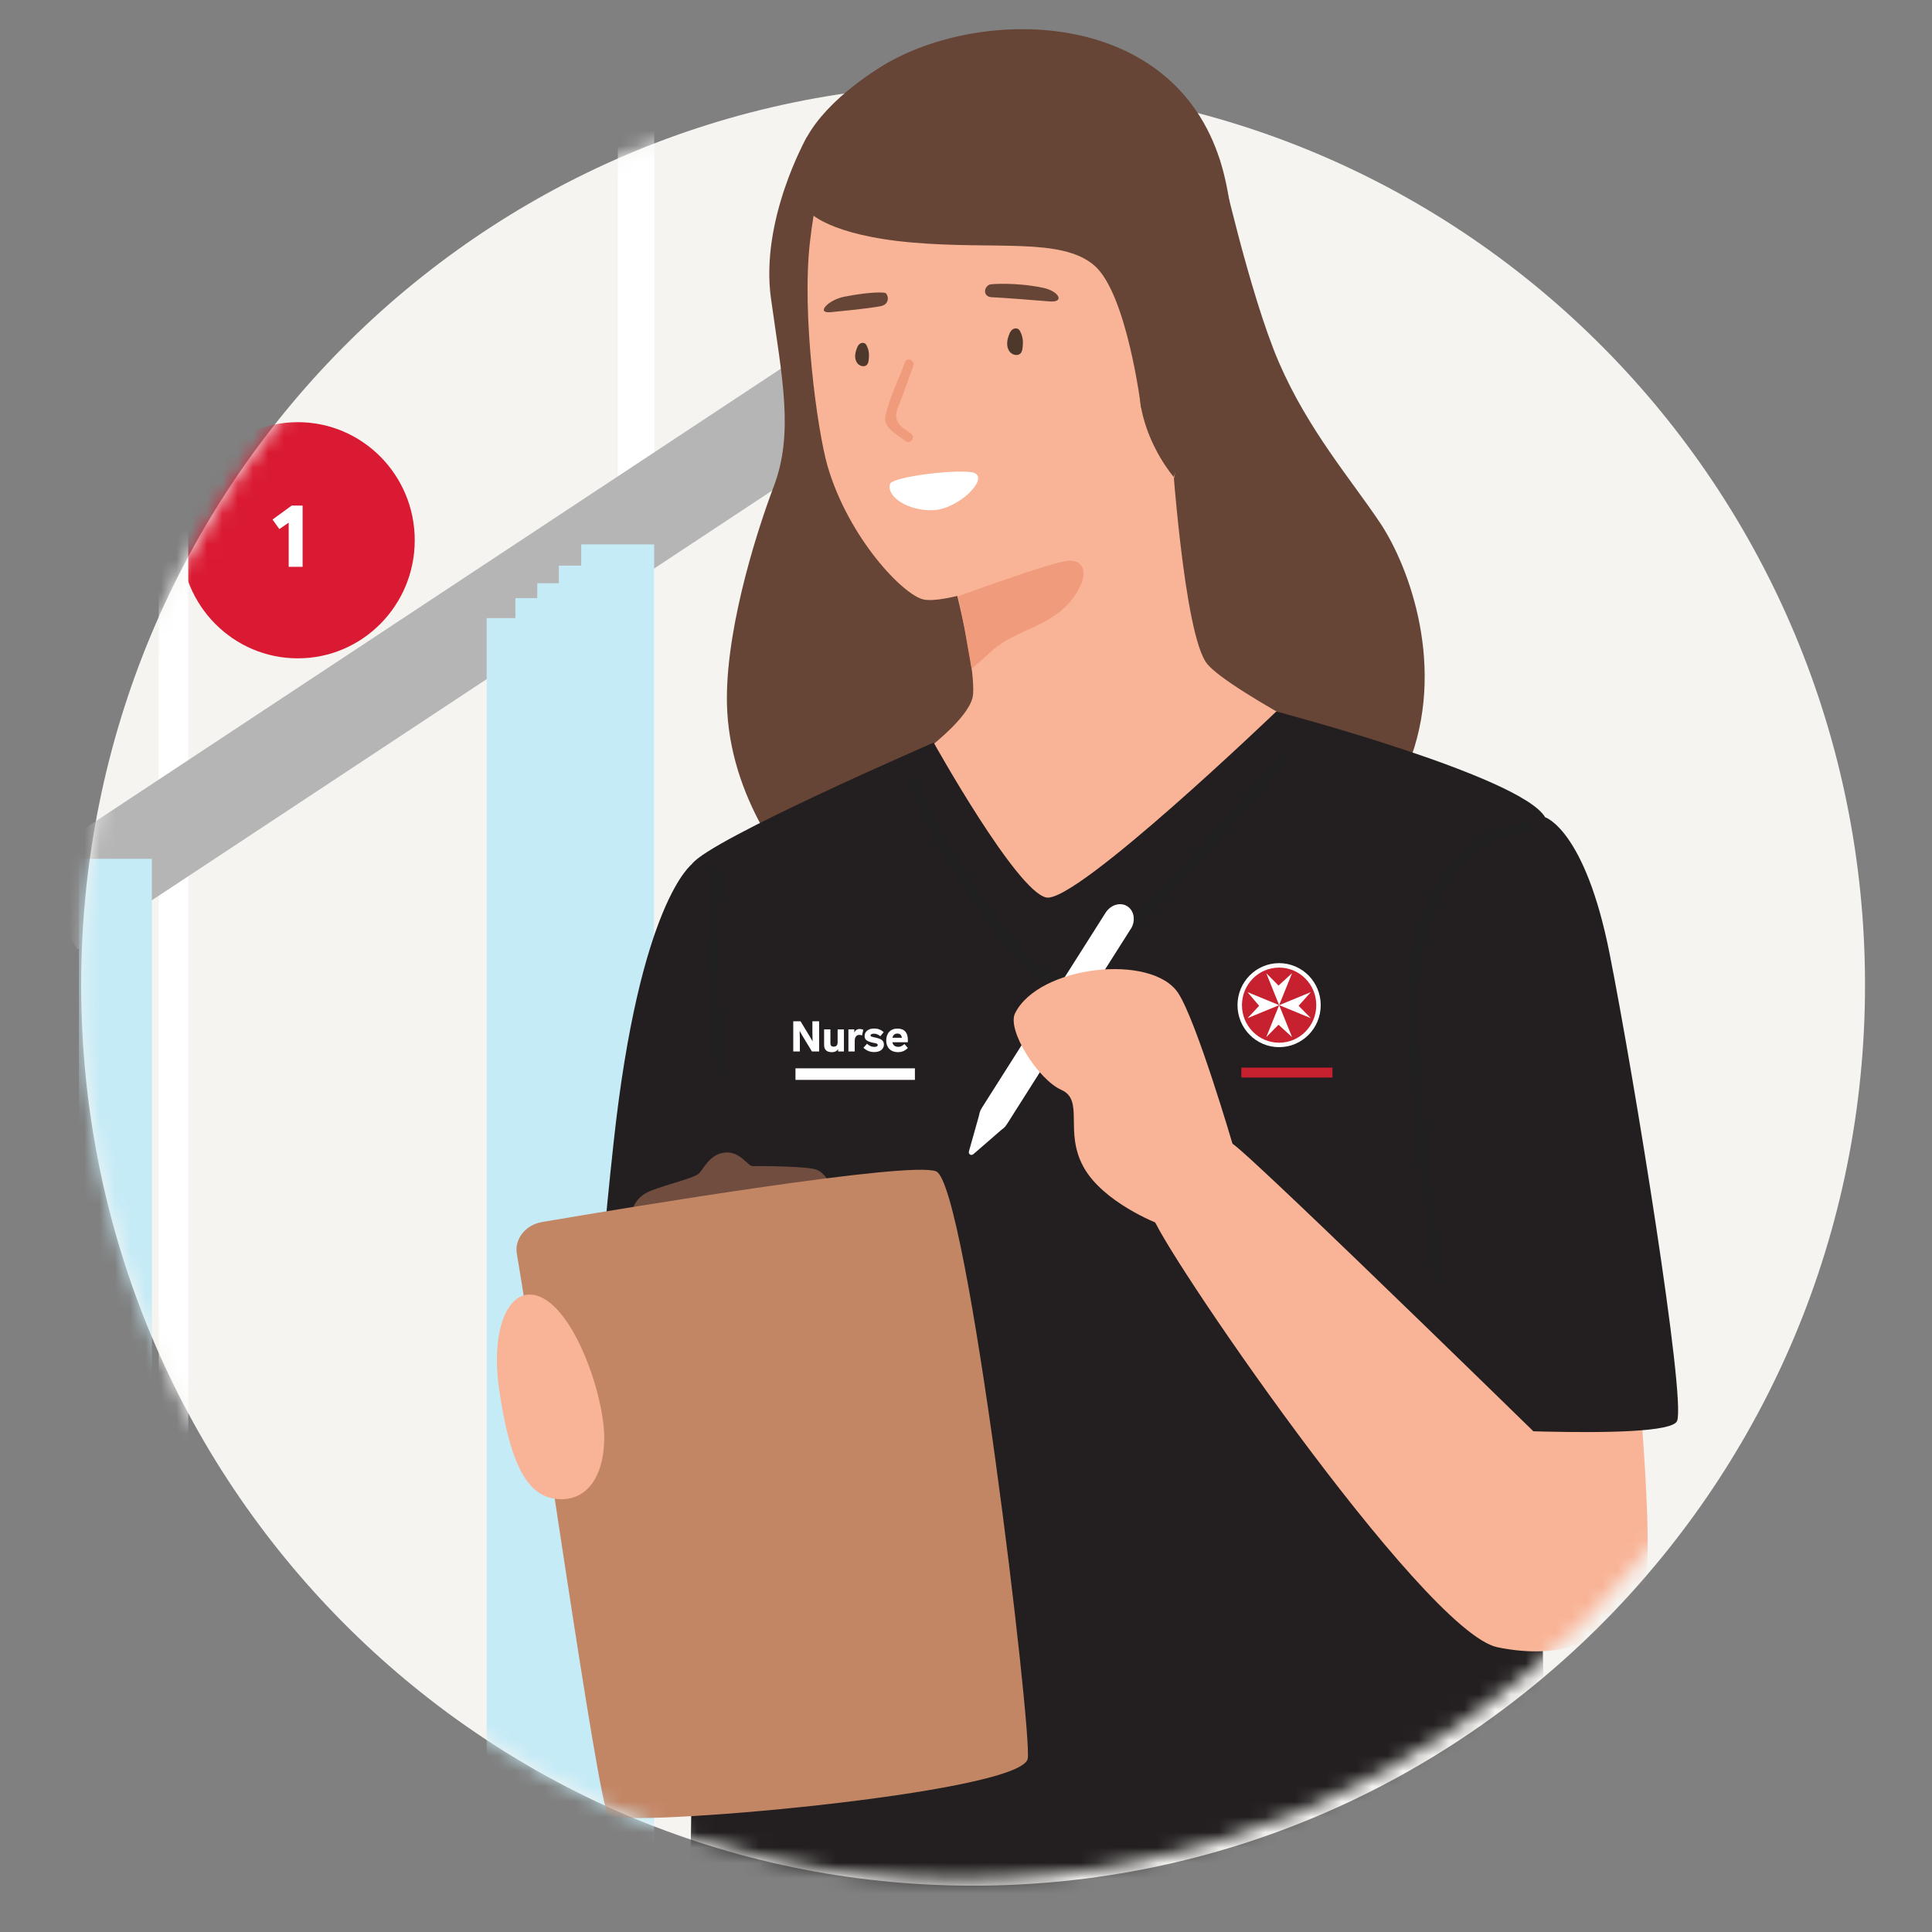 <?xml version="1.0" encoding="UTF-8"?>
<svg xmlns="http://www.w3.org/2000/svg" width="126" height="126" viewBox="0 0 126 126" fill="none">
  <rect x="0" y="0" width="126" height="126" fill="#808080" stroke="none"/>
  <g clip-path="url(#clip0_1_33417)">
    <path d="M63.462 122.978C95.588 122.978 121.632 96.678 121.632 64.235C121.632 31.792 95.588 5.492 63.462 5.492C31.336 5.492 5.293 31.792 5.293 64.235C5.293 96.678 31.336 122.978 63.462 122.978Z" fill="#F5F4F1"></path>
    <mask id="mask0_1_33417" style="mask-type:luminance" maskUnits="userSpaceOnUse" x="5" y="5" width="117" height="118">
      <path d="M63.462 122.978C95.588 122.978 121.632 96.678 121.632 64.235C121.632 31.792 95.588 5.492 63.462 5.492C31.336 5.492 5.293 31.792 5.293 64.235C5.293 96.678 31.336 122.978 63.462 122.978Z" fill="white"></path>
    </mask>
    <g mask="url(#mask0_1_33417)">
      <path d="M19.422 42.935C23.634 42.935 27.048 39.487 27.048 35.234C27.048 30.981 23.634 27.533 19.422 27.533C15.211 27.533 11.797 30.981 11.797 35.234C11.797 39.487 15.211 42.935 19.422 42.935Z" fill="#DA1A32"></path>
      <path d="M19.735 32.971V36.967H18.828V34.086L18.217 34.505L17.773 33.883L19.025 32.971H19.735Z" fill="white"></path>
      <path d="M12.276 25.544H10.355V120.707H12.276V25.544Z" fill="white"></path>
      <path d="M42.669 5.956H40.293V101.119H42.669V5.956Z" fill="white"></path>
      <path d="M3.316 59.278L60.751 21.341" stroke="#B5B5B6" stroke-width="6.32" stroke-miterlimit="10"></path>
      <path d="M42.662 35.504H37.906V120.91H42.662V35.504Z" fill="#C5EBF7"></path>
      <path d="M41.202 36.888H36.445V122.294H41.202V36.888Z" fill="#C5EBF7"></path>
      <path d="M39.795 38.036H35.039V123.443H39.795V38.036Z" fill="#C5EBF7"></path>
      <path d="M38.37 39.006H33.613V124.412H38.37V39.006Z" fill="#C5EBF7"></path>
      <path d="M36.495 40.312H31.738V125.718H36.495V40.312Z" fill="#C5EBF7"></path>
      <path d="M65.233 19.128H60.477V104.534H65.233V19.128Z" fill="#C5EBF7"></path>
      <path d="M63.764 20.516H59.008V105.923H63.764V20.516Z" fill="#C5EBF7"></path>
      <path d="M62.346 21.66H57.59V107.067H62.346V21.66Z" fill="#C5EBF7"></path>
      <path d="M60.932 22.63H56.176V108.036H60.932V22.63Z" fill="#C5EBF7"></path>
      <path d="M59.057 23.936H54.301V109.342H59.057V23.936Z" fill="#C5EBF7"></path>
      <path d="M9.905 56.008H5.148V141.414H9.905V56.008Z" fill="#C5EBF7"></path>
    </g>
    <mask id="mask1_1_33417" style="mask-type:luminance" maskUnits="userSpaceOnUse" x="4" y="-9" width="117" height="132">
      <path d="M120.706 63.87C120.706 96.315 94.66 122.614 62.536 122.614C30.409 122.614 4.367 96.311 4.367 63.87C4.367 31.43 23.464 -8.12 55.592 -8.12C87.72 -8.12 120.71 31.425 120.71 63.87H120.706Z" fill="white"></path>
    </mask>
    <g mask="url(#mask1_1_33417)">
      <path d="M79.549 10.42C79.549 10.42 81.507 19.244 83.411 23.642C85.316 28.039 88.069 31.21 90.002 34.094C91.931 36.979 94.361 43.627 91.825 49.915C89.957 54.549 87.294 56.903 87.199 57.21C87.105 57.516 52.01 57.268 52.01 57.268C52.01 57.268 47.774 52.692 47.429 46.396C47.171 41.737 49.145 35.205 50.466 31.715C51.788 28.226 51 24.628 50.282 19.476C49.559 14.324 52.609 8.961 52.609 8.961C52.609 8.961 62.496 6.669 62.796 6.698C63.095 6.723 79.549 10.412 79.549 10.412V10.42Z" fill="#674536"></path>
      <path d="M56.095 8.211C54.191 10.731 53.395 10.826 52.824 15.771C52.274 20.529 53.3 28.076 53.969 30.389C55.328 35.064 58.919 38.84 60.253 39.101C62.802 39.595 74.823 34.331 75.898 33.017C76.974 31.703 77.331 24.951 77.577 19.816C77.823 14.681 78.607 10.838 74.092 6.242C69.918 1.994 60.93 1.811 56.095 8.211Z" fill="#F9B497"></path>
      <path d="M54.844 52.671L65.338 67.799L90.386 50.234C90.386 50.234 80.278 45.165 78.734 43.304C77.191 41.447 76.395 29.063 76.395 29.063L61.587 35.603C61.587 35.603 61.809 36.374 62.092 37.497C62.42 38.774 62.843 40.511 63.13 42.09C63.364 43.354 63.512 44.519 63.463 45.264C63.298 47.772 54.848 52.671 54.848 52.671H54.844Z" fill="#F9B497"></path>
      <path d="M62.469 38.894C62.797 40.171 63.076 42.052 63.367 43.627C63.692 43.346 64.242 42.844 64.754 42.392C66.228 41.107 68.431 40.867 69.786 39.251C71.136 37.642 70.84 36.37 69.494 36.594C68.148 36.813 62.469 38.89 62.469 38.89V38.894Z" fill="#F09C7C"></path>
      <path d="M65.901 21.631C65.922 21.598 65.946 21.565 65.975 21.536C66.119 21.387 66.39 21.362 66.504 21.561C66.665 21.838 66.734 22.166 66.706 22.485C66.689 22.667 66.689 22.941 66.533 23.069C66.336 23.235 66.016 23.132 65.864 22.953C65.737 22.804 65.68 22.605 65.684 22.406C65.684 22.211 65.737 22.017 65.807 21.834C65.832 21.764 65.86 21.693 65.901 21.627V21.631Z" fill="#4E372B"></path>
      <path d="M55.967 22.547C55.983 22.518 56.003 22.489 56.028 22.464C56.155 22.332 56.393 22.315 56.492 22.485C56.635 22.73 56.693 23.016 56.668 23.297C56.656 23.459 56.652 23.695 56.516 23.811C56.344 23.956 56.065 23.865 55.93 23.708C55.819 23.579 55.77 23.401 55.77 23.231C55.77 23.061 55.819 22.891 55.876 22.73C55.901 22.668 55.925 22.605 55.958 22.547H55.967Z" fill="#4E372B"></path>
      <path d="M64.544 18.556C64.621 18.527 66.169 18.39 67.999 18.763C69.078 18.983 69.46 19.741 68.454 19.658C67.449 19.576 65.405 19.414 64.683 19.385C64.096 19.36 64.141 18.718 64.548 18.556H64.544Z" fill="#674536"></path>
      <path d="M57.74 19.107C57.666 19.074 56.923 18.991 55.073 19.348C53.998 19.555 53.177 20.462 54.182 20.359C55.188 20.255 56.456 20.143 57.412 19.974C58.081 19.853 57.929 19.194 57.74 19.107Z" fill="#674536"></path>
      <path d="M76.544 31.102C76.544 31.102 74.922 29.249 74.418 26.584C73.913 23.919 76.728 21.532 75.505 18.535C74.282 15.539 73.314 16.156 70.707 14.954C68.101 13.752 64.691 11.481 60.636 11.203C56.581 10.93 52.776 13.823 52.776 13.823C52.776 13.823 52.066 13.433 52.013 11.129C51.959 8.824 54.389 6.287 57.389 4.393C63.476 0.555 75.661 0.336 79.285 9.657C80.664 13.209 80.619 17.744 79.815 21.105C79.01 24.466 76.548 31.098 76.548 31.098L76.544 31.102Z" fill="#674536"></path>
      <path d="M52.777 13.827C52.777 13.827 54.033 15.339 59.48 15.816C64.926 16.293 69.211 15.476 71.353 17.3C73.5 19.124 74.419 26.584 74.419 26.584C74.419 26.584 77.456 25.701 77.55 25.395C77.645 25.088 77.817 16.351 77.817 16.351C77.817 16.351 69.9 9.093 68.423 8.878C66.945 8.662 61.63 6.341 59.274 7.067C56.914 7.792 56.406 7.634 55.437 8.903C54.468 10.171 52.777 13.827 52.777 13.827Z" fill="#674536"></path>
      <path d="M58.043 31.57C58.199 31.056 62.869 30.534 63.567 30.853C64.47 31.268 62.483 33.208 60.858 33.274C59.233 33.34 57.797 32.387 58.043 31.57Z" fill="white"></path>
      <path d="M59.565 23.869C59.697 23.505 59.151 23.252 59.019 23.621C58.605 24.752 57.998 25.95 57.743 27.127C57.571 27.919 58.527 28.341 59.056 28.764C59.36 29.009 59.737 28.536 59.434 28.292C59.208 28.109 58.785 27.89 58.621 27.641C58.248 27.073 58.556 26.63 58.753 26.099C59.023 25.357 59.294 24.611 59.569 23.869H59.565Z" fill="#F09C7C"></path>
      <path d="M83.236 46.4C83.236 46.4 99.206 50.607 100.77 53.301C102.333 55.995 99.633 75.413 100.113 83.011C100.589 90.612 100.823 134.538 101.094 137.87C101.365 141.199 79.436 146.164 74.819 146.122C70.201 146.081 46.68 142.09 45.416 139.391C44.152 136.693 46.011 87.756 45.695 80.665C45.379 73.573 43.963 57.943 45.129 56.347C46.294 54.752 60.893 48.431 60.893 48.431C60.893 48.431 66.294 58.13 68.235 58.532C70.177 58.934 83.236 46.4 83.236 46.4Z" fill="#231F20"></path>
      <path d="M45.136 56.348C45.136 56.348 41.721 58.814 40.018 74.514C38.82 85.576 38.516 91.462 40.318 92.672C42.12 93.886 55.815 91.163 55.815 91.163L45.132 56.343L45.136 56.348Z" fill="#231F20"></path>
      <path d="M41.191 79.21C41.191 79.21 41.22 78.136 42.431 77.664C43.642 77.192 45.255 76.839 45.579 76.532C45.903 76.226 46.281 75.248 47.311 75.165C48.271 75.086 48.776 76.056 49.08 76.052C49.671 76.039 52.634 76.056 53.25 76.284C53.865 76.512 54.218 77.386 54.218 77.386L41.191 79.21Z" fill="#704D3F"></path>
      <path d="M35.333 79.703C34.27 79.886 33.539 80.81 33.708 81.772C34.976 89.141 38.994 117.628 39.667 118.382C40.439 119.248 66.599 116.977 67.026 114.697C67.334 113.064 63.098 77.221 61.05 76.392C59.347 75.7 41.325 78.684 35.333 79.699V79.703Z" fill="#C38665"></path>
      <path d="M34.685 84.436C33.048 84.267 31.985 86.882 32.568 90.724C33.146 94.566 34.029 97.289 35.978 97.704C37.927 98.118 39.367 96.705 39.404 93.841C39.445 90.977 37.279 84.702 34.685 84.432V84.436Z" fill="#F9B497"></path>
      <path d="M106.514 86.202C106.514 86.202 108.086 102.047 107.174 103.486C104.839 107.174 97.25 107.937 95.527 103.606C93.803 99.275 94.505 83.636 94.505 83.636L106.514 86.202Z" fill="#F9B497"></path>
      <path d="M100.775 53.301C100.775 53.301 103.369 54.109 104.97 62.175C106.57 70.237 109.973 91.263 109.373 92.676C108.774 94.09 92.349 92.987 92.349 92.987C92.349 92.987 88.758 69.404 88.758 67.8C88.758 66.195 100.775 53.301 100.775 53.301Z" fill="#231F20"></path>
      <path d="M99.47 53.629C94.455 54.325 92.153 59.469 91.878 64.053C91.685 67.286 92.091 70.568 92.399 73.784C92.711 77.034 93.097 80.271 93.54 83.504C93.594 83.889 94.172 83.724 94.119 83.342C93.347 77.718 92.58 71.982 92.444 66.299C92.329 61.363 93.893 55.013 99.63 54.217C100.012 54.163 99.847 53.579 99.47 53.633V53.629Z" fill="url(#paint0_linear_1_33417)"></path>
      <path d="M47.31 69.437C46.711 65.342 46.625 61.238 47.068 57.106C47.126 56.588 46.547 56.364 46.489 56.886C46.03 61.164 46.108 65.416 46.731 69.652C46.809 70.17 47.388 69.951 47.31 69.433V69.437Z" fill="url(#paint1_linear_1_33417)"></path>
      <path d="M83.487 49.202C79.731 53.761 75.746 58.142 71.494 62.241C70.756 62.954 69.996 63.796 68.794 63.522C67.94 63.327 67.279 62.581 66.713 61.959C65.67 60.82 64.731 59.572 63.852 58.3C62.256 55.991 60.926 53.517 59.826 50.93C59.674 50.574 59.157 50.881 59.309 51.237C60.618 54.308 62.26 57.214 64.259 59.883C65.469 61.499 67.46 64.757 69.898 64.098C71.125 63.767 72.065 62.544 72.931 61.69C74.199 60.438 75.443 59.166 76.666 57.869C79.177 55.212 81.591 52.46 83.918 49.637C84.164 49.339 83.741 48.908 83.495 49.21L83.487 49.202Z" fill="url(#paint2_linear_1_33417)"></path>
      <path d="M103.868 97.123C103.868 97.123 81.902 75.6 80.375 74.584C78.849 73.573 75.044 77.817 75.147 79.231C75.245 80.644 92.795 106.432 97.666 107.431C105.075 108.948 107.176 103.486 107.176 103.486L103.872 97.119L103.868 97.123Z" fill="#F9B497"></path>
      <path d="M73.745 60.592C74.077 60.066 73.979 59.402 73.527 59.108C73.072 58.814 72.435 59.004 72.103 59.527L64.034 72.251C64.009 72.292 63.989 72.334 63.968 72.379L63.956 72.371L63.94 72.429C63.895 72.529 63.87 72.632 63.853 72.736L63.193 75.082C63.139 75.272 63.332 75.397 63.484 75.268L65.315 73.681C65.401 73.623 65.483 73.557 65.553 73.474L65.598 73.432L65.585 73.424C65.614 73.387 65.647 73.349 65.672 73.312L73.741 60.588L73.745 60.592Z" fill="white"></path>
      <path d="M80.377 74.585C80.377 74.585 78.049 66.635 76.847 64.778C75.144 62.15 67.74 62.959 66.196 66.092C65.663 67.178 67.695 70.403 69.217 71.078C70.74 71.754 69.385 73.776 70.662 76.102C71.938 78.427 75.517 79.799 75.517 79.799L79.547 79.235L80.373 74.589L80.377 74.585Z" fill="#F9B497"></path>
      <path d="M85.989 65.553C85.989 64.119 84.84 62.959 83.421 62.959C82.001 62.959 80.852 64.119 80.852 65.553C80.852 66.987 82.001 68.148 83.421 68.148C84.84 68.148 85.989 66.987 85.989 65.553Z" fill="#C7202F" stroke="white" stroke-width="0.29" stroke-miterlimit="10"></path>
      <path d="M83.382 64.276L82.582 63.468L83.423 65.553L84.265 63.468L83.382 64.276Z" fill="white"></path>
      <path d="M83.382 66.83L82.582 67.638L83.423 65.553L84.265 67.638L83.382 66.83Z" fill="white"></path>
      <path d="M82.119 65.594L81.359 66.403L83.424 65.553L81.359 64.703L82.119 65.599V65.594Z" fill="white"></path>
      <path d="M84.69 65.594L85.49 66.403L83.426 65.553L85.49 64.703L84.69 65.599V65.594Z" fill="white"></path>
      <path d="M86.899 69.627H80.957V70.274H86.899V69.627Z" fill="#C7202F"></path>
      <path d="M59.668 69.673H51.879V70.427H59.668V69.673Z" fill="white"></path>
      <path d="M53.421 66.606V68.575H52.953L52.494 67.82C52.375 67.626 52.251 67.422 52.149 67.228C52.161 67.456 52.165 67.709 52.165 67.99V68.575H51.734V66.606H52.21L52.707 67.427C52.805 67.588 52.908 67.75 52.994 67.916C52.986 67.721 52.982 67.497 52.982 67.236V66.606H53.413H53.421Z" fill="white"></path>
      <path d="M55.039 67.132V68.575H54.661V68.421C54.592 68.529 54.468 68.62 54.247 68.62C53.898 68.62 53.746 68.438 53.746 68.148V67.132H54.157V68.04C54.157 68.177 54.218 68.26 54.37 68.26C54.53 68.26 54.628 68.173 54.628 67.986V67.136H55.039V67.132Z" fill="white"></path>
      <path d="M56.3 67.157L56.222 67.522C56.132 67.501 56.087 67.493 56.038 67.493C55.853 67.493 55.742 67.642 55.742 67.891V68.575H55.332V67.132H55.714V67.335C55.783 67.199 55.89 67.107 56.071 67.107C56.145 67.107 56.222 67.128 56.305 67.157H56.3Z" fill="white"></path>
      <path d="M57.63 67.315L57.413 67.58C57.244 67.447 57.125 67.414 56.986 67.414C56.858 67.414 56.776 67.46 56.776 67.526C56.776 67.605 56.85 67.613 57.088 67.667C57.482 67.754 57.646 67.862 57.646 68.131C57.646 68.4 57.425 68.612 57.019 68.612C56.756 68.612 56.542 68.541 56.309 68.334L56.542 68.073C56.752 68.243 56.871 68.276 57.031 68.276C57.154 68.276 57.244 68.231 57.244 68.152C57.244 68.052 57.109 68.04 56.912 67.999C56.51 67.907 56.387 67.791 56.387 67.559C56.387 67.302 56.608 67.078 56.998 67.078C57.24 67.078 57.425 67.136 57.63 67.311V67.315Z" fill="white"></path>
      <path d="M58.983 68.085L59.209 68.347C58.995 68.554 58.79 68.62 58.564 68.62C58.092 68.62 57.797 68.322 57.797 67.858C57.797 67.393 58.064 67.082 58.531 67.082C58.999 67.082 59.209 67.364 59.209 67.816C59.209 67.87 59.209 67.945 59.204 67.974H58.199C58.236 68.156 58.363 68.272 58.577 68.272C58.737 68.272 58.835 68.218 58.987 68.09L58.983 68.085ZM58.203 67.679H58.815C58.798 67.509 58.7 67.406 58.519 67.406C58.339 67.406 58.24 67.522 58.199 67.679H58.203Z" fill="white"></path>
    </g>
  </g>
  <defs>
    <linearGradient id="paint0_linear_1_33417" x1="91.825" y1="68.674" x2="99.847" y2="68.674" gradientUnits="userSpaceOnUse">
      <stop stop-color="#202020"></stop>
      <stop offset="1" stop-color="#202020"></stop>
    </linearGradient>
    <linearGradient id="paint1_linear_1_33417" x1="46.194" y1="63.269" x2="47.314" y2="63.269" gradientUnits="userSpaceOnUse">
      <stop stop-color="#202020"></stop>
      <stop offset="1" stop-color="#202020"></stop>
    </linearGradient>
    <linearGradient id="paint2_linear_1_33417" x1="59.28" y1="56.642" x2="83.984" y2="56.642" gradientUnits="userSpaceOnUse">
      <stop stop-color="#202020"></stop>
      <stop offset="1" stop-color="#202020"></stop>
    </linearGradient>
    <clipPath id="clip0_1_33417">
      <rect width="126" height="126" fill="white"></rect>
    </clipPath>
  </defs>
</svg>
